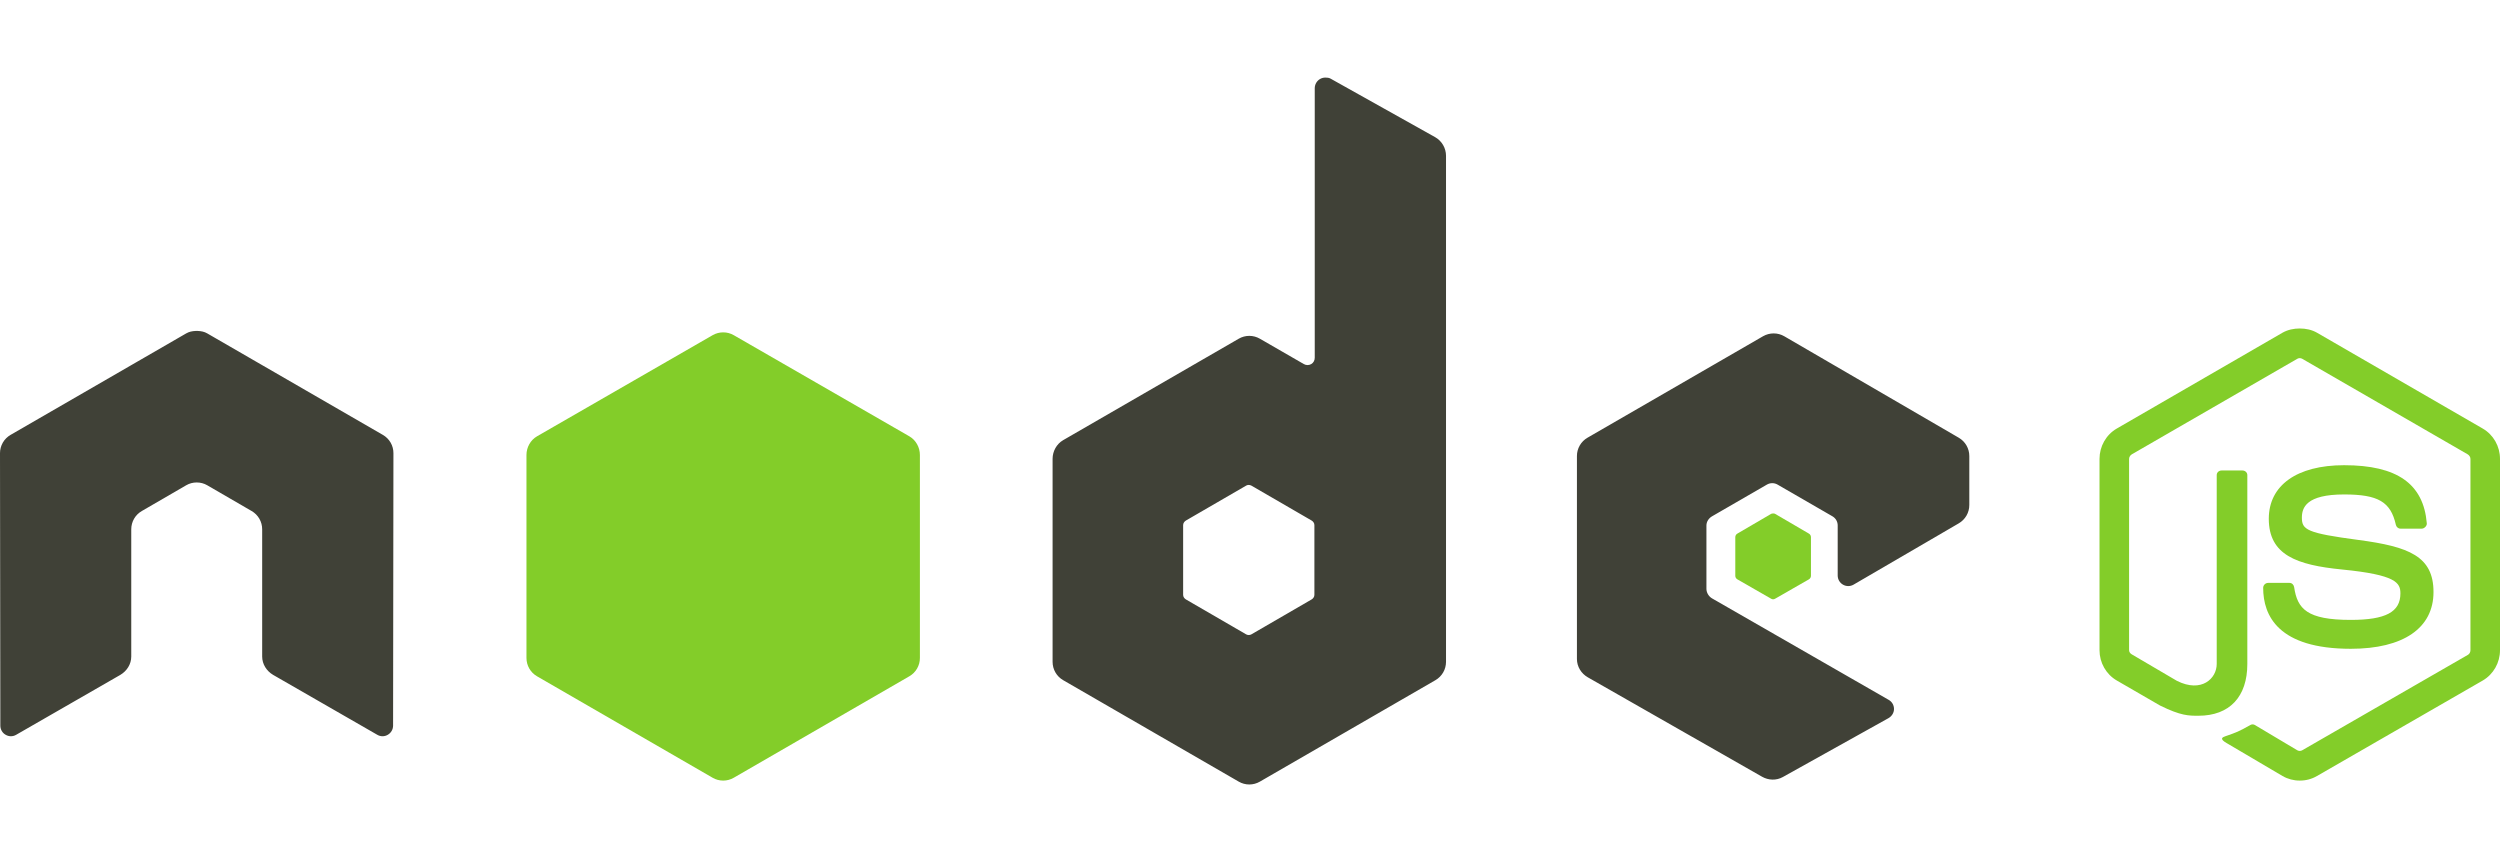 <svg width="145" height="50" viewBox="0 0 145 50" fill="none" xmlns="http://www.w3.org/2000/svg">
<path d="M133.386 19.052C133.033 19.052 132.69 19.125 132.386 19.297L122.773 24.856C122.151 25.215 121.772 25.893 121.772 26.614V37.712C121.772 38.433 122.151 39.109 122.773 39.469L125.283 40.921C126.503 41.523 126.953 41.513 127.508 41.513C129.314 41.513 130.345 40.416 130.345 38.509V27.554C130.345 27.399 130.211 27.288 130.059 27.288H128.855C128.701 27.288 128.57 27.399 128.57 27.554V38.509C128.57 39.354 127.69 40.204 126.263 39.49L123.65 37.957C123.558 37.907 123.487 37.818 123.487 37.712V26.614C123.487 26.509 123.557 26.402 123.65 26.348L133.243 20.81C133.287 20.785 133.336 20.771 133.386 20.771C133.437 20.771 133.486 20.785 133.529 20.81L143.122 26.349C143.214 26.404 143.286 26.506 143.286 26.614V37.712C143.286 37.818 143.233 37.927 143.143 37.978L133.529 43.516C133.447 43.566 133.333 43.566 133.243 43.516L130.774 42.045C130.736 42.025 130.694 42.014 130.651 42.014C130.609 42.014 130.567 42.025 130.529 42.045C129.847 42.432 129.719 42.477 129.08 42.699C128.922 42.754 128.683 42.84 129.161 43.108L132.386 45.008C132.69 45.184 133.035 45.276 133.386 45.274C133.737 45.276 134.083 45.185 134.386 45.008L144 39.47C144.622 39.108 145 38.433 145 37.712V26.614C145 25.893 144.622 25.217 144 24.857L134.386 19.298C134.085 19.125 133.74 19.052 133.386 19.052L133.386 19.052Z" fill="#83CD29"/>
<path d="M135.958 26.982C133.221 26.982 131.59 28.148 131.59 30.088C131.59 32.193 133.208 32.771 135.836 33.031C138.979 33.34 139.224 33.802 139.224 34.421C139.224 35.496 138.368 35.954 136.346 35.954C133.805 35.954 133.247 35.319 133.06 34.053C133.038 33.918 132.933 33.808 132.794 33.808H131.549C131.396 33.808 131.264 33.94 131.264 34.094C131.264 35.714 132.144 37.63 136.346 37.63C139.388 37.63 141.143 36.434 141.143 34.339C141.143 32.263 139.725 31.705 136.775 31.315C133.793 30.92 133.509 30.726 133.509 30.027C133.509 29.45 133.75 28.678 135.958 28.678C137.931 28.678 138.66 29.104 138.959 30.436C138.985 30.561 139.095 30.661 139.224 30.661H140.469C140.546 30.661 140.62 30.613 140.673 30.558C140.725 30.5 140.762 30.433 140.755 30.354C140.562 28.061 139.035 26.982 135.958 26.982Z" fill="#83CD29"/>
<path d="M76.868 4.5C76.761 4.5 76.655 4.528 76.562 4.582C76.469 4.636 76.392 4.714 76.338 4.807C76.285 4.9 76.256 5.006 76.255 5.113V20.748C76.255 20.902 76.184 21.039 76.052 21.116C75.987 21.154 75.913 21.174 75.837 21.174C75.762 21.174 75.688 21.154 75.623 21.116L73.072 19.645C72.885 19.537 72.674 19.48 72.459 19.48C72.244 19.48 72.033 19.537 71.847 19.645L61.662 25.53C61.281 25.751 61.05 26.174 61.05 26.614V38.386C61.05 38.826 61.281 39.229 61.662 39.449L71.847 45.335C72.033 45.443 72.244 45.5 72.459 45.5C72.674 45.5 72.885 45.443 73.072 45.335L83.257 39.449C83.443 39.341 83.598 39.186 83.705 39C83.813 38.813 83.869 38.602 83.869 38.386V9.037C83.869 8.817 83.81 8.6 83.699 8.41C83.588 8.22 83.428 8.062 83.236 7.954L77.174 4.561C77.079 4.508 76.974 4.499 76.868 4.5ZM11.348 19.195C11.154 19.203 10.972 19.237 10.798 19.338L0.612 25.224C0.426 25.331 0.271 25.486 0.163 25.673C0.056 25.86 -0.001 26.071 5.13338e-06 26.287L0.02 42.086C0.02 42.305 0.134 42.51 0.327 42.617C0.419 42.672 0.525 42.702 0.633 42.702C0.741 42.702 0.847 42.672 0.939 42.617L6.981 39.142C7.363 38.915 7.613 38.519 7.613 38.08V30.701C7.613 30.261 7.844 29.857 8.226 29.639L10.797 28.147C10.983 28.038 11.195 27.982 11.41 27.983C11.62 27.983 11.835 28.036 12.022 28.147L14.594 29.639C14.781 29.746 14.936 29.901 15.043 30.087C15.151 30.274 15.207 30.486 15.206 30.701V38.079C15.206 38.519 15.459 38.917 15.839 39.142L21.881 42.617C21.973 42.672 22.079 42.702 22.187 42.702C22.295 42.702 22.401 42.672 22.493 42.617C22.586 42.563 22.663 42.485 22.717 42.392C22.771 42.299 22.799 42.193 22.799 42.085L22.819 26.287C22.82 26.071 22.764 25.859 22.657 25.672C22.549 25.486 22.394 25.331 22.207 25.224L12.022 19.338C11.85 19.237 11.666 19.203 11.471 19.195H11.348ZM102.872 19.338C102.659 19.338 102.45 19.392 102.259 19.501L92.074 25.388C91.888 25.495 91.733 25.65 91.625 25.837C91.518 26.023 91.461 26.235 91.462 26.45V38.222C91.462 38.665 91.711 39.066 92.094 39.285L102.198 45.049C102.571 45.262 103.027 45.278 103.402 45.069L109.526 41.656C109.72 41.548 109.851 41.346 109.852 41.125C109.853 41.017 109.825 40.911 109.772 40.817C109.718 40.724 109.64 40.646 109.546 40.593L99.3 34.707C99.108 34.597 98.973 34.376 98.973 34.155V30.477C98.973 30.256 99.109 30.055 99.3 29.945L102.484 28.105C102.577 28.052 102.682 28.023 102.79 28.023C102.898 28.023 103.003 28.052 103.096 28.105L106.28 29.945C106.373 29.999 106.451 30.076 106.505 30.169C106.558 30.263 106.587 30.369 106.586 30.476V33.379C106.586 33.486 106.614 33.592 106.668 33.685C106.722 33.779 106.799 33.856 106.893 33.91C107.083 34.02 107.314 34.02 107.505 33.91L113.608 30.354C113.794 30.246 113.949 30.091 114.056 29.905C114.164 29.718 114.22 29.506 114.22 29.291V26.451C114.22 26.012 113.988 25.608 113.608 25.388L103.484 19.501C103.298 19.394 103.087 19.337 102.872 19.338ZM72.418 28.126C72.472 28.126 72.534 28.139 72.582 28.167L76.072 30.19C76.167 30.245 76.235 30.346 76.235 30.456V34.502C76.235 34.612 76.167 34.714 76.072 34.768L72.582 36.792C72.535 36.818 72.482 36.832 72.428 36.832C72.375 36.832 72.322 36.818 72.275 36.792L68.785 34.768C68.69 34.713 68.622 34.612 68.622 34.502V30.456C68.622 30.346 68.691 30.246 68.785 30.19L72.275 28.167C72.318 28.14 72.368 28.126 72.418 28.127L72.418 28.126Z" fill="#404137"/>
<path d="M41.945 19.277C41.733 19.277 41.523 19.331 41.333 19.44L31.147 25.306C30.766 25.526 30.535 25.949 30.535 26.389V38.161C30.535 38.602 30.767 39.004 31.147 39.224L41.333 45.11C41.519 45.218 41.73 45.275 41.945 45.275C42.16 45.275 42.371 45.218 42.557 45.11L52.742 39.224C52.929 39.117 53.084 38.962 53.191 38.775C53.298 38.589 53.355 38.377 53.354 38.161V26.389C53.354 25.949 53.123 25.526 52.742 25.306L42.557 19.44C42.371 19.333 42.16 19.276 41.945 19.277ZM102.851 29.782C102.811 29.782 102.766 29.782 102.729 29.802L100.77 30.947C100.733 30.967 100.702 30.997 100.681 31.033C100.659 31.069 100.648 31.11 100.647 31.151V33.399C100.647 33.484 100.696 33.562 100.77 33.604L102.729 34.728C102.802 34.77 102.881 34.77 102.953 34.728L104.913 33.604C104.949 33.583 104.98 33.553 105.001 33.518C105.023 33.482 105.034 33.441 105.035 33.399V31.151C105.034 31.109 105.023 31.068 105.001 31.033C104.98 30.997 104.949 30.967 104.913 30.947L102.953 29.802C102.917 29.781 102.892 29.782 102.851 29.782Z" fill="#83CD29"/>
</svg>
